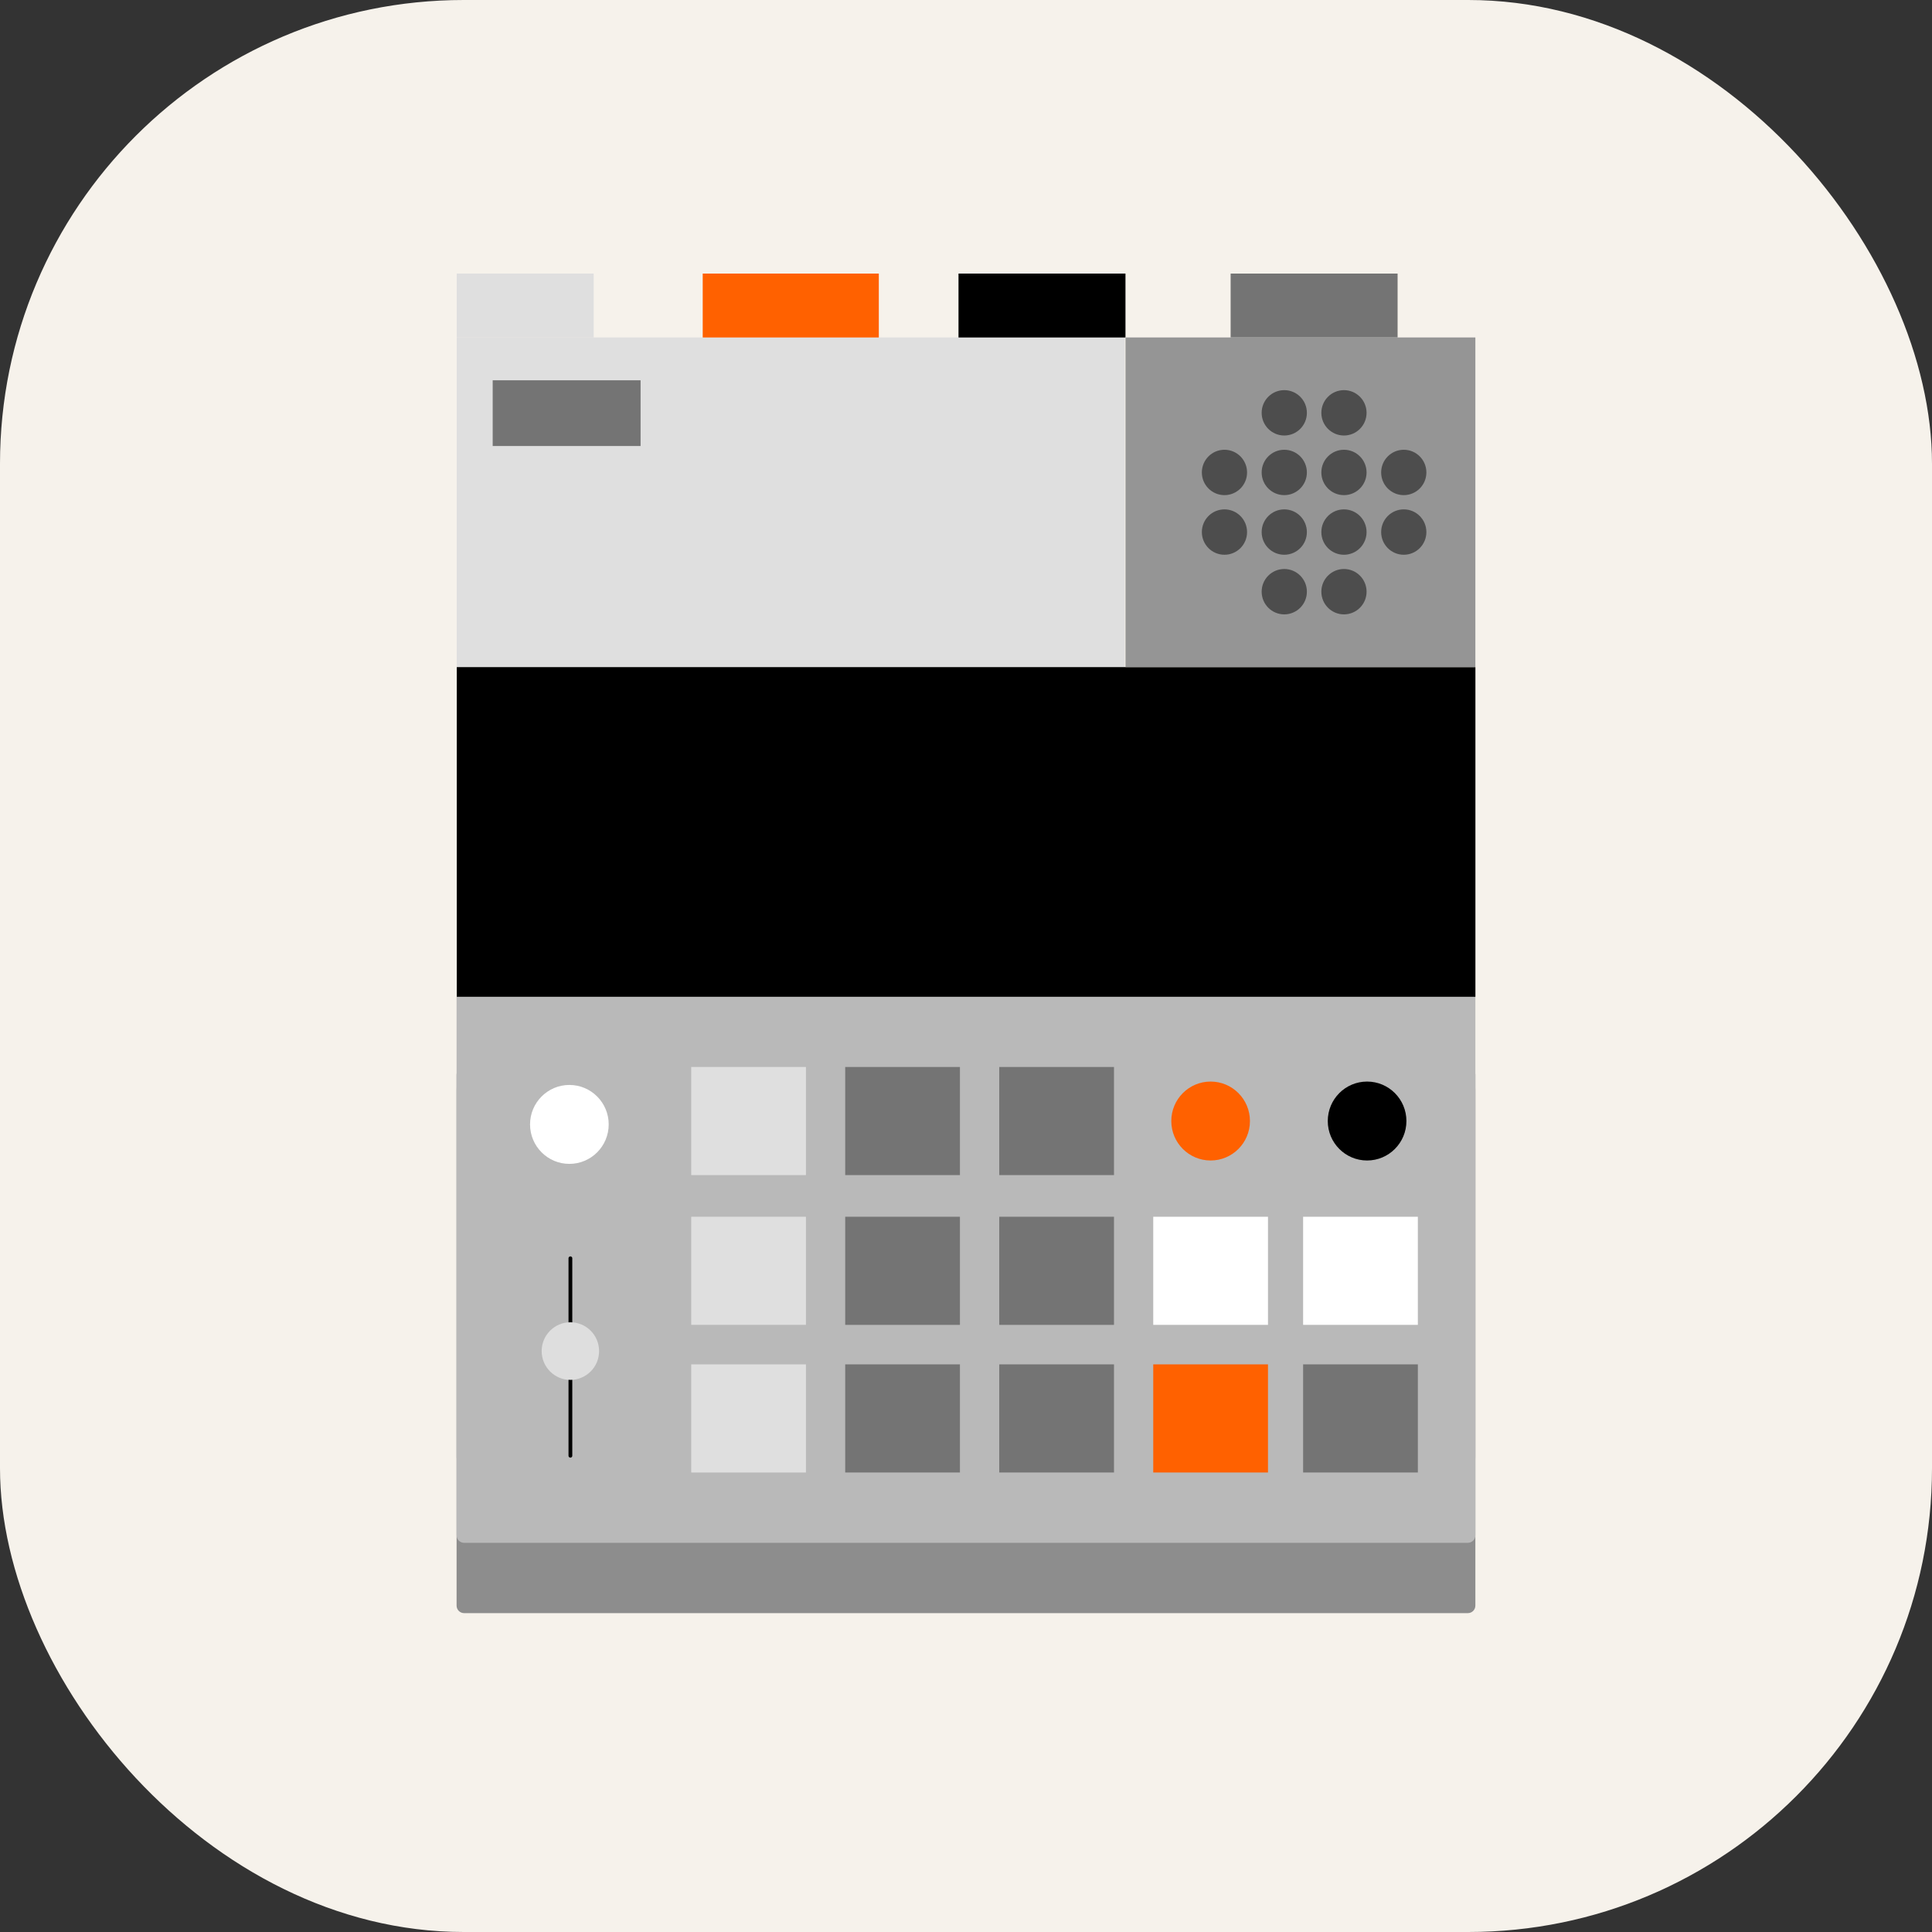 <svg width="250" height="250" viewBox="0 0 250 250" fill="none" xmlns="http://www.w3.org/2000/svg">
<rect x="0" y="0" width="250" height="250" fill="#333333" stroke="none"/>
<rect width="250" height="250" rx="60" fill="#F6F2EB"/>
<path d="M189.936 138.066H60.058C59.519 138.066 59.082 138.503 59.082 139.042V207.765C59.082 208.303 59.519 208.74 60.058 208.74H189.936C190.475 208.74 190.912 208.303 190.912 207.765V139.042C190.912 138.503 190.475 138.066 189.936 138.066Z" fill="#8D8D8D"/>
<path d="M145.546 43.666H59.102V86.325H145.546V43.666Z" fill="#DFDFDF"/>
<path d="M113.72 35.4H90.931V43.671H113.72V35.4Z" fill="#FF6100"/>
<path d="M145.636 35.4H124.031V43.671H145.636V35.4Z" fill="black"/>
<path d="M180.849 35.4H159.244V43.671H180.849V35.4Z" fill="#747474"/>
<path d="M76.823 35.4H59.102V43.671H76.823V35.4Z" fill="#DFDFDF"/>
<path d="M189.936 139.954H60.058C59.519 139.954 59.082 140.39 59.082 140.929V198.665C59.082 199.204 59.519 199.64 60.058 199.64H189.936C190.475 199.64 190.912 199.204 190.912 198.665V140.929C190.912 140.39 190.475 139.954 189.936 139.954Z" fill="#B9B9B9"/>
<path d="M190.912 128.985H59.082V188.671H190.912V128.985Z" fill="#B9B9B9"/>
<path d="M190.918 86.325H59.107V128.985H190.918V86.325Z" fill="black"/>
<path d="M190.912 43.666H145.64V86.325H190.912V43.666Z" fill="#959595"/>
<path d="M104.29 138.066H89.442V152.057H104.29V138.066Z" fill="#DFDFDF"/>
<path d="M104.29 157.447H89.442V171.437H104.29V157.447Z" fill="#DFDFDF"/>
<path d="M104.29 176.55H89.442V190.541H104.29V176.55Z" fill="#DFDFDF"/>
<path d="M124.216 138.066H109.368V152.057H124.216V138.066Z" fill="#747474"/>
<path d="M82.891 49.209H63.753V57.714H82.891V49.209Z" fill="#747474"/>
<path d="M124.216 157.447H109.368V171.437H124.216V157.447Z" fill="#747474"/>
<path d="M124.216 176.55H109.368V190.541H124.216V176.55Z" fill="#747474"/>
<path d="M144.151 138.066H129.303V152.057H144.151V138.066Z" fill="#747474"/>
<path d="M144.151 157.447H129.303V171.437H144.151V157.447Z" fill="#747474"/>
<path d="M164.077 157.447H149.229V171.437H164.077V157.447Z" fill="white"/>
<path d="M183.47 157.447H168.622V171.437H183.47V157.447Z" fill="white"/>
<path d="M144.151 176.55H129.303V190.541H144.151V176.55Z" fill="#747474"/>
<path d="M164.077 176.55H149.229V190.541H164.077V176.55Z" fill="#FF6100"/>
<path d="M183.47 176.55H168.622V190.541H183.47V176.55Z" fill="#747474"/>
<path d="M156.654 150.167C159.465 150.167 161.743 147.881 161.743 145.061C161.743 142.24 159.465 139.954 156.654 139.954C153.844 139.954 151.565 142.24 151.565 145.061C151.565 147.881 153.844 150.167 156.654 150.167Z" fill="#FF6100"/>
<path d="M73.677 150.606C76.488 150.606 78.766 148.319 78.766 145.499C78.766 142.679 76.488 140.392 73.677 140.392C70.867 140.392 68.588 142.679 68.588 145.499C68.588 148.319 70.867 150.606 73.677 150.606Z" fill="white"/>
<path d="M176.901 150.167C179.711 150.167 181.99 147.881 181.99 145.061C181.99 142.24 179.711 139.954 176.901 139.954C174.09 139.954 171.812 142.24 171.812 145.061C171.812 147.881 174.09 150.167 176.901 150.167Z" fill="black"/>
<path d="M173.908 56.355C175.524 56.355 176.834 55.041 176.834 53.42C176.834 51.798 175.524 50.484 173.908 50.484C172.292 50.484 170.982 51.798 170.982 53.42C170.982 55.041 172.292 56.355 173.908 56.355Z" fill="#4D4D4D"/>
<path d="M166.184 56.355C167.8 56.355 169.11 55.041 169.11 53.42C169.11 51.798 167.8 50.484 166.184 50.484C164.568 50.484 163.258 51.798 163.258 53.42C163.258 55.041 164.568 56.355 166.184 56.355Z" fill="#4D4D4D"/>
<path d="M158.445 64.07C160.061 64.07 161.37 62.756 161.37 61.134C161.37 59.513 160.061 58.198 158.445 58.198C156.829 58.198 155.519 59.513 155.519 61.134C155.519 62.756 156.829 64.07 158.445 64.07Z" fill="#4D4D4D"/>
<path d="M173.908 64.07C175.523 64.07 176.833 62.756 176.833 61.134C176.833 59.513 175.523 58.198 173.908 58.198C172.292 58.198 170.982 59.513 170.982 61.134C170.982 62.756 172.292 64.07 173.908 64.07Z" fill="#4D4D4D"/>
<path d="M166.183 64.07C167.799 64.07 169.109 62.756 169.109 61.134C169.109 59.513 167.799 58.198 166.183 58.198C164.568 58.198 163.258 59.513 163.258 61.134C163.258 62.756 164.568 64.07 166.183 64.07Z" fill="#4D4D4D"/>
<path d="M181.647 64.07C183.263 64.07 184.573 62.756 184.573 61.134C184.573 59.513 183.263 58.198 181.647 58.198C180.031 58.198 178.721 59.513 178.721 61.134C178.721 62.756 180.031 64.07 181.647 64.07Z" fill="#4D4D4D"/>
<path d="M158.445 71.785C160.061 71.785 161.37 70.471 161.37 68.849C161.37 67.228 160.061 65.913 158.445 65.913C156.829 65.913 155.519 67.228 155.519 68.849C155.519 70.471 156.829 71.785 158.445 71.785Z" fill="#4D4D4D"/>
<path d="M173.908 71.785C175.523 71.785 176.833 70.471 176.833 68.849C176.833 67.228 175.523 65.913 173.908 65.913C172.292 65.913 170.982 67.228 170.982 68.849C170.982 70.471 172.292 71.785 173.908 71.785Z" fill="#4D4D4D"/>
<path d="M166.183 71.785C167.799 71.785 169.109 70.471 169.109 68.849C169.109 67.228 167.799 65.913 166.183 65.913C164.568 65.913 163.258 67.228 163.258 68.849C163.258 70.471 164.568 71.785 166.183 71.785Z" fill="#4D4D4D"/>
<path d="M181.647 71.785C183.263 71.785 184.573 70.471 184.573 68.849C184.573 67.228 183.263 65.913 181.647 65.913C180.031 65.913 178.721 67.228 178.721 68.849C178.721 70.471 180.031 71.785 181.647 71.785Z" fill="#4D4D4D"/>
<path d="M173.908 79.5C175.524 79.5 176.834 78.185 176.834 76.564C176.834 74.942 175.524 73.628 173.908 73.628C172.292 73.628 170.982 74.942 170.982 76.564C170.982 78.185 172.292 79.5 173.908 79.5Z" fill="#4D4D4D"/>
<path d="M166.184 79.5C167.8 79.5 169.11 78.185 169.11 76.564C169.11 74.942 167.8 73.628 166.184 73.628C164.568 73.628 163.258 74.942 163.258 76.564C163.258 78.185 164.568 79.5 166.184 79.5Z" fill="#4D4D4D"/>
<path d="M73.809 162.82V188.372" stroke="black" stroke-width="0.488" stroke-miterlimit="1.5" stroke-linecap="round" stroke-linejoin="round"/>
<path d="M73.807 178.557C75.859 178.557 77.522 176.888 77.522 174.829C77.522 172.77 75.859 171.101 73.807 171.101C71.755 171.101 70.091 172.77 70.091 174.829C70.091 176.888 71.755 178.557 73.807 178.557Z" fill="#DEDEDE"/>
</svg>
